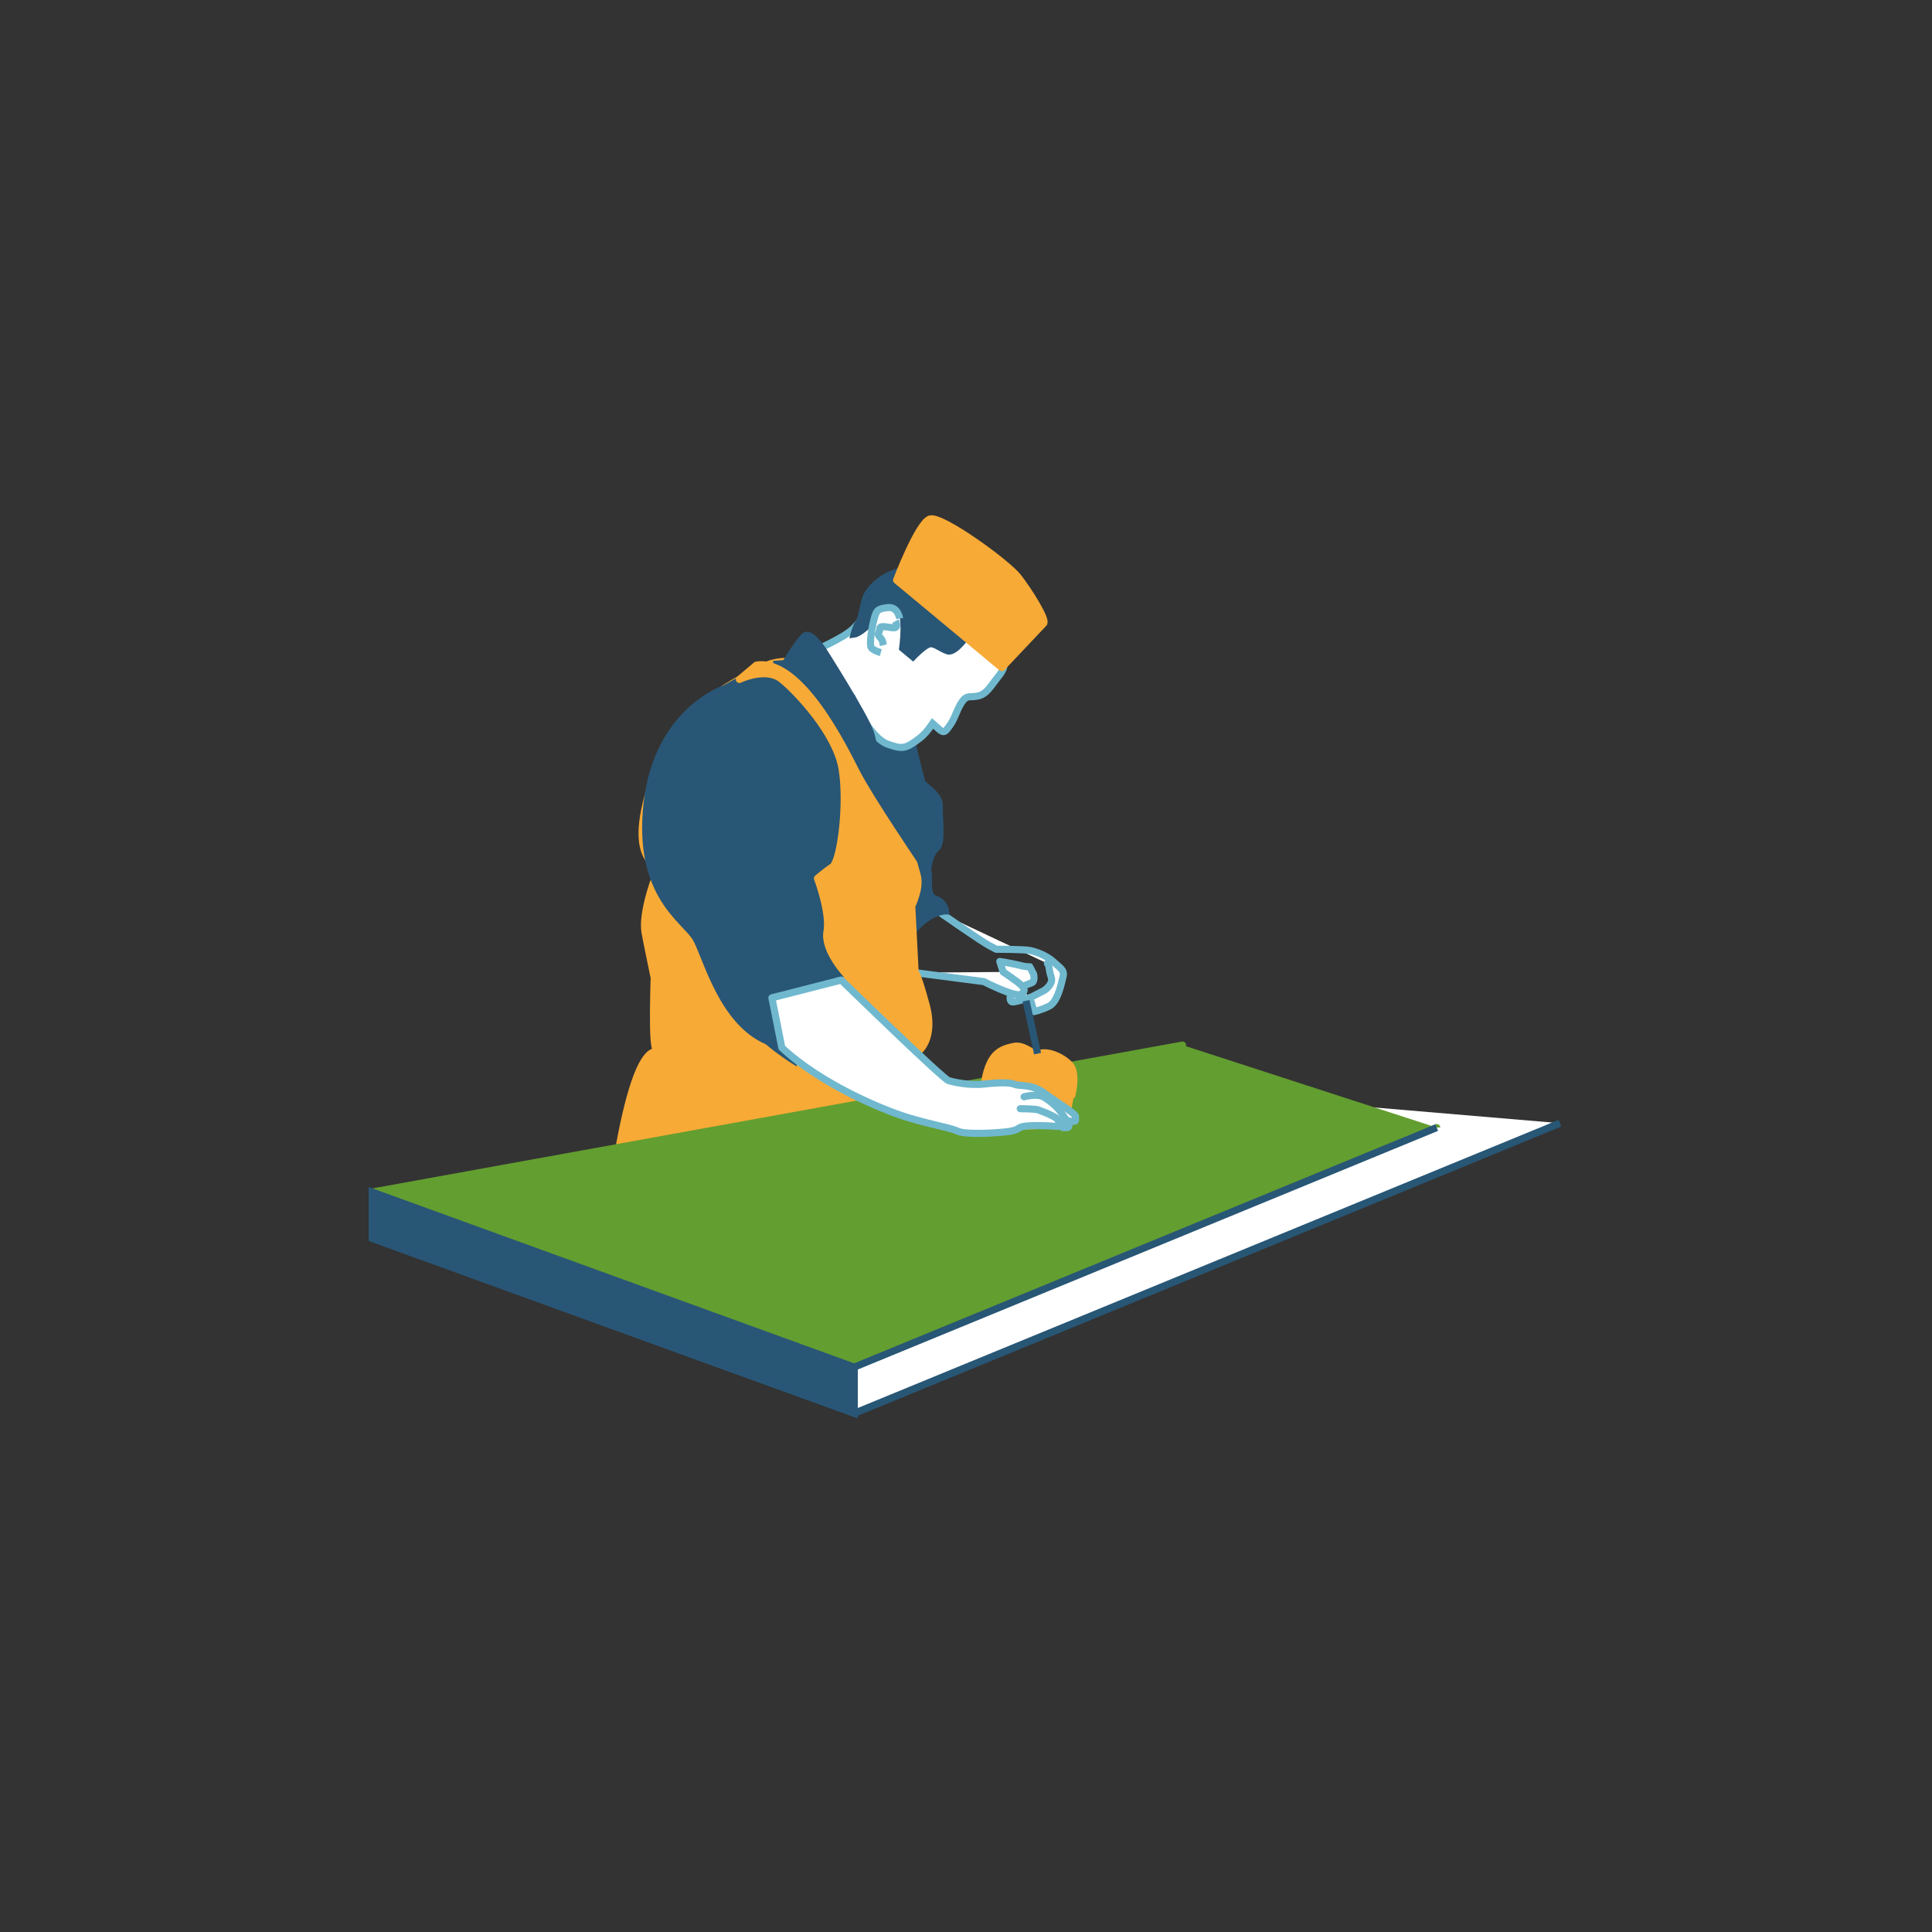 <?xml version="1.0" encoding="UTF-8"?> <svg xmlns="http://www.w3.org/2000/svg" id="uuid-59a26416-67d5-47f8-a789-ffa7f1e3ef3f" data-name="Calque_31" viewBox="0 0 136.06 136.06"><rect x="0" y="0" width="136.06" height="136.06" fill="#333333" stroke="none"/><path d="M66.29,64.33s2.78,1.94,3.32,2.23l.54.29s1.97,0,2.4.09,1.17.36,1.62.78.81.58.7,1.03-.36,1.8-.99,2.11-1.06.38-1.06.38l-.29-.97,1.01-.52s.67-.43.49-.94c-.18-.51-.13-.9-.27-.96" style="fill: #fff; stroke: #70b8ce; stroke-linecap: round; stroke-linejoin: round; stroke-width: .5px;"></path><polyline points="109.85 79.1 60.16 99.53 26.21 87.21 83.28 76.85" style="fill: #fff; stroke: #285675; stroke-linejoin: round; stroke-width: .5px;"></polyline><path d="M46.15,66.84s-.29,6.06,0,6.93-1.01-1.36-2.53,6.93c-1.52,8.29,18.7.72,18.7.72l1.87-4.63-2.34-9.1-15.71-.86Z" style="fill: #f8aa36; stroke: #f8aa36; stroke-linejoin: round; stroke-width: .5px;"></path><path d="M64.08,51.71s.77,3.27.87,3.44,1.25.87,1.2,1.59.24,2.62-.19,2.96-.7,1.37-.6,1.76-.19,1.64.48,1.85.75.84.75.84c0,0-1.25-.02-2.5,1.66-1.25,1.68-3.97-4.24-3.97-4.24l-.46-5.73,1.65-7.99,2.78,3.85Z" style="fill: #285675; stroke: #295676; stroke-miterlimit: 10; stroke-width: .5px;"></path><path d="M56.35,46.61s-1.68-.24-2.7.41c-1.01.65-5.87,2.28-7.75,8.16-1.88,5.87.77,5.53.39,6.3s-1.06,3.03-.87,4.14c.19,1.11,1.35,6.55,1.35,6.55l6.88,2.5,7.64-17.68-2.32-6.59-2.62-3.78Z" style="fill: #f8aa36; stroke: #f8aa36; stroke-linejoin: round; stroke-width: .5px;"></path><path d="M57.16,45.91s2.27-.97,2.96-1.66,2.53-3.14,2.53-3.14l5.38-.54,2.6,6.06s.29.25-.29.97c-.58.72-.83,1.26-1.44,1.41-.61.14-.79-.11-1.16.43s-.47,1.12-.83,1.62c-.36.51-.43.61-.83.25l-.4-.36s-.24.35-.43.57c-.17.2-.3.33-.54.51-.93.7-1.16.76-2.24.36-1.08-.4-2.31-2.71-2.49-3.39" style="fill: #fff; stroke: #70b8ce; stroke-miterlimit: 10; stroke-width: .5px;"></path><path d="M68.24,44.56s-.96,1.44-1.49,1.28c-.53-.17-.99-.65-1.4-.46s-1.06.87-1.06.87l-.72-.6s.31-2.24-.17-2.65-1.08-.51-1.59-.12c-.51.39-.22.72-.79,1.23s-.87.55-.87.55c0,0,.15-.6.34-.82s.36-1.47.51-1.8.77-1.37,2.45-1.83c1.68-.46,4.24,2.02,4.24,2.02l.55,2.33Z" style="fill: #285675; stroke: #295676; stroke-miterlimit: 10; stroke-width: .5px;"></path><path d="M63.36,43.56s-.12-.85-.83-.77c-.71.08-.79.17-.95.72s-.4,1.93-.2,2.13.65.32.65.32" style="fill: #fff; stroke: #70b8ce; stroke-miterlimit: 10; stroke-width: .5px;"></path><path d="M63.06,43.74s.26.47-.11.47-.99-.22-.99.06-.23.37,0,.6.2.37.25.57" style="fill: #fff; stroke: #70b8ce; stroke-miterlimit: 10; stroke-width: .5px;"></path><path d="M73.51,43.89l-2.96,3.13-7.41-6.16s1.53-4.04,2.35-4.31c.82-.26,5.44,3.1,6.21,4.09s2.03,3.01,1.8,3.25Z" style="fill: #f8aa36; stroke: #f8aa36; stroke-linejoin: round; stroke-width: .5px;"></path><path d="M60.59,59.12l-.94-5-1.91-3.3-2.15-2.48-1.93-1.32-2.6,1.47s-4.76,1.54-5.49,8.09c-.72,6.55,2.74,8.21,3.47,9.54s1.83,5.86,5.01,7.2c.91.77,1.83,1.35,1.83,1.35,0,0,.17-2.31,1.29-3.61,1.12-1.3,3-1.68,3-1.68l.43-10.25Z" style="fill: #285675; stroke: #295676; stroke-miterlimit: 10; stroke-width: .5px;"></path><path d="M72.54,70.25s-.94.31-1.21.31-.2-.4-.13-.61,1.21-.65,1.46-.74.13-.61.13-.61l-.27-.52s-.2.04-.76-.11c-.56-.14-1.35-.26-1.35-.26l.24.75" style="fill: #fff; stroke: #70b8ce; stroke-linecap: round; stroke-linejoin: round; stroke-width: .5px;"></path><path d="M64.44,68.5l4.85.63s2.17,1.12,2.6.89.23-.52-.27-.89-.97-.68-.97-.68" style="fill: #fff; stroke: #70b8ce; stroke-linecap: round; stroke-linejoin: round; stroke-width: .5px;"></path><path d="M46.19,73.97s1.05,1.4,1.59,1.4,7.29,1.95,10.2,2.24l2.91.29" style="fill: #f8aa36; stroke: #f8aa36; stroke-linejoin: round; stroke-width: .5px;"></path><line x1="47.67" y1="75.36" x2="47.31" y2="79.1" style="fill: #f8aa36; stroke: #f8aa36; stroke-linejoin: round; stroke-width: .5px;"></line><path d="M53.27,76.81s-.98.26-1.56,1.46l-.58,1.21" style="fill: #f8aa36; stroke: #f8aa36; stroke-linejoin: round; stroke-width: .5px;"></path><polyline points="101.18 79.41 60.16 96.28 26.21 83.95 83.28 73.6" style="fill: #639e30; stroke: #639e30; stroke-linecap: round; stroke-linejoin: round; stroke-width: .5px;"></polyline><path d="M75.49,77.12s.39-1.54-.14-2.12-1.54-.99-2.09-.82c-.55.17-1.09-.67-1.9-.48-.82.19-1.64.41-2,2.41-.36,2-.36,2.19,0,2.62s1.16.19,1.16.19c0,0,1.34.49,2.52.34s1.95.29,2.17-1.16c.22-1.44.29-.99.29-.99Z" style="fill: #f8aa36; stroke: #f8aa36; stroke-linejoin: round; stroke-width: .5px;"></path><polyline points="109.85 79.1 60.16 99.53 60.16 96.28 101.18 79.41" style="fill: #fff; stroke: #285675; stroke-linejoin: round; stroke-width: .5px;"></polyline><polygon points="26.21 83.95 26.21 87.21 60.16 99.53 60.16 96.28 26.21 83.95" style="fill: #285675; stroke: #295676; stroke-miterlimit: 10; stroke-width: .5px;"></polygon><path d="M62.66,58.26c-.53-1.1-7.34-11.32-7.36-11.44s.96-1.66,1.37-2.02,1.3,1.01,1.3,1.01c0,0,2.96,4.64,3.33,5.8.37,1.16,1.36,6.65,1.36,6.65" style="fill: #285675; stroke: #295676; stroke-miterlimit: 10; stroke-width: .5px;"></path><line x1="72.26" y1="70.48" x2="73.07" y2="74.2" style="fill: none; stroke: #285675; stroke-miterlimit: 10; stroke-width: .5px;"></line><polygon points="54.72 46.77 55.12 46.74 55.19 47.01 54.75 47.01 54.72 46.77" style="fill: #fff; stroke: #285675; stroke-miterlimit: 10; stroke-width: .5px;"></polygon><path d="M53.27,46.84l-1.2,1.01s1.88-.91,2.99,0,3.81,3.78,4.24,6.26c.42,2.48-.1,6.54-.67,6.93s-1.06.82-1.06.82c0,0,.91,2.41.67,3.75-.24,1.35,1.42,3.08,1.42,3.08v.77l4.98,4.62s1.25-.87.58-3.32c-.67-2.45-.77-2.26-.77-2.26l-.24-4.7s.63-1.26.39-2.13l-.24-.87s-3.13-4.62-4.04-6.4c-.91-1.78-3.96-8.04-7.04-7.56Z" style="fill: #f8aa36; stroke: #f8aa36; stroke-linejoin: round; stroke-width: .5px;"></path><path d="M74.9,78.96s.13-.06.56,0,.24-.1.29-.31-1.3-.99-2.19-1.66-1.78-.48-2.09-.62-1.03-.15-2.12-.03-2.14-.12-2.55-.24c-.41-.12-7.56-7.08-7.56-7.08l-4.88,1.25.7,3.51c2.72,2.55,7.08,4.38,8.9,4.93,1.83.55,2.96.7,3.51.96.55.26,2.94.12,3.66,0,.72-.12.46-.26.99-.35.54-.09,1.89-.04,2.19,0s.35-.07.23-.39-1.19-.67-1.4-.76-1.29-.09-1.29-.09" style="fill: #fff; stroke: #70b8ce; stroke-linecap: round; stroke-linejoin: round; stroke-width: .5px;"></path><path d="M72.12,77.24s.88-.24,1.34,0,1.06.79,1.23,1.06.87,1.08.46,1.11-.4-.06-.4-.06" style="fill: none; stroke: #70b8ce; stroke-linecap: round; stroke-linejoin: round; stroke-width: .5px;"></path></svg> 